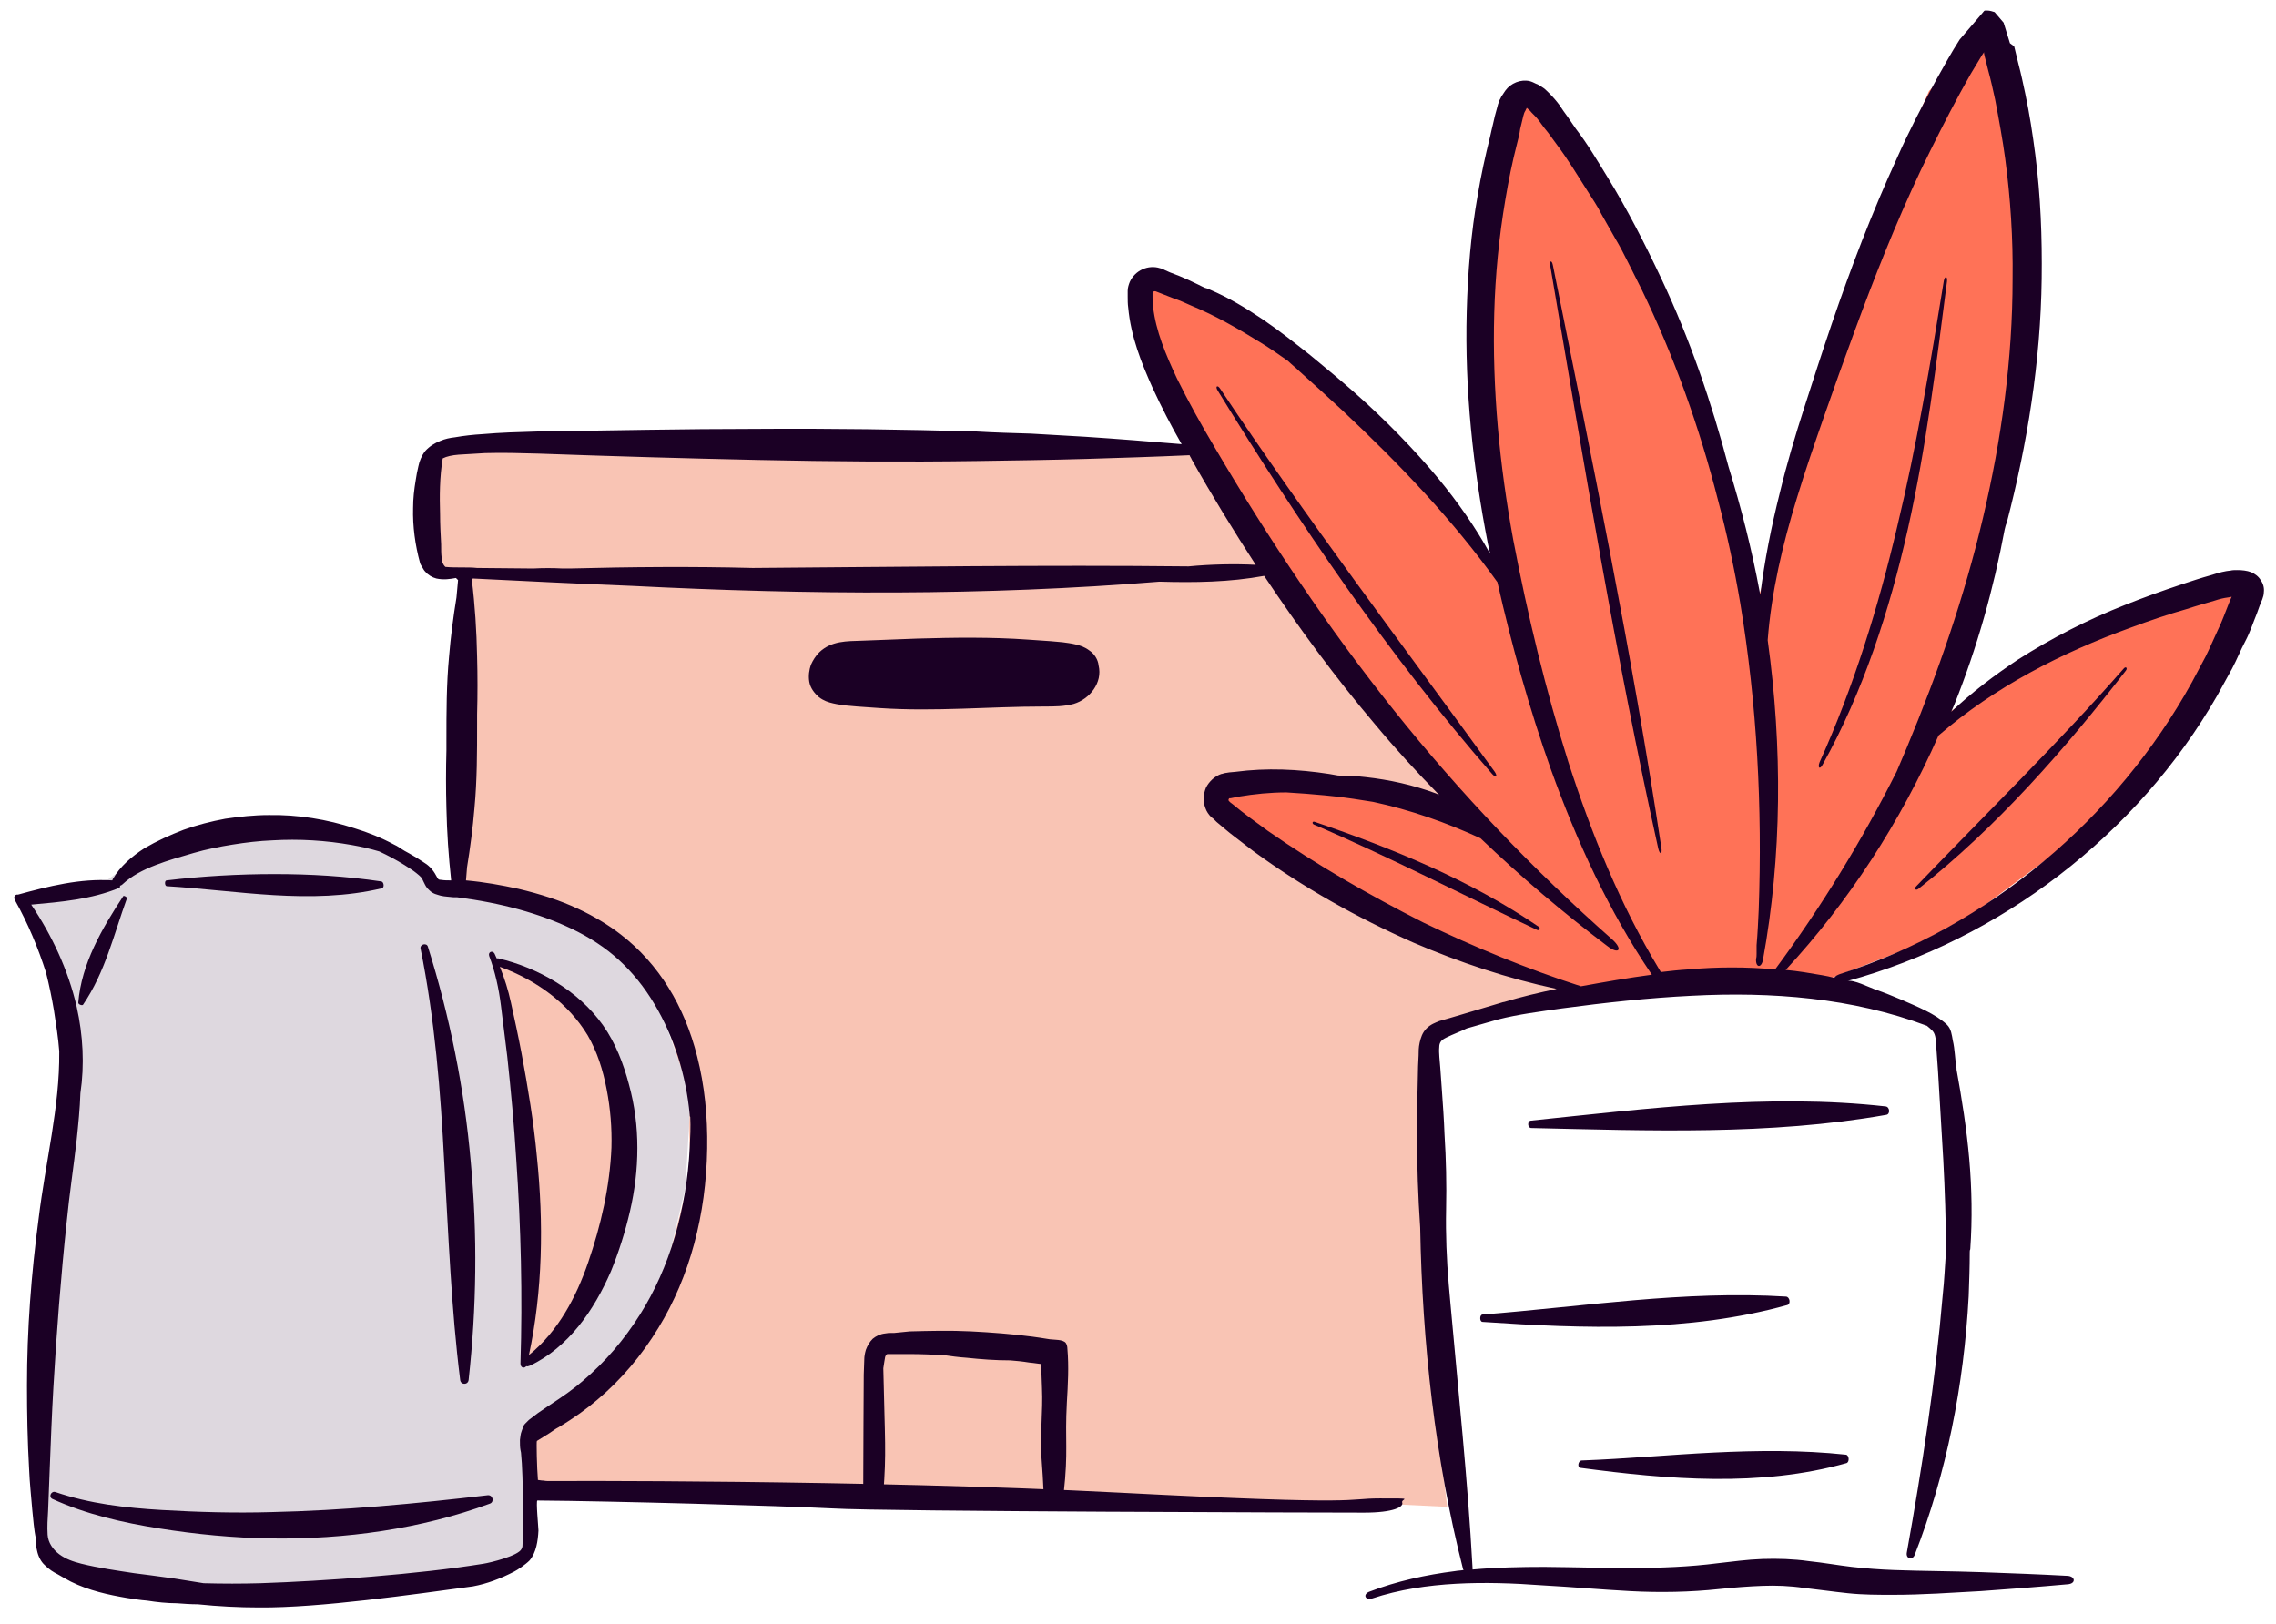 <svg width="524" height="374" viewBox="0 0 524 374" fill="none" xmlns="http://www.w3.org/2000/svg">
<path d="M99.978 102.871L155.02 101.173L274.117 102.629L289.339 126.284L336.709 189.002L321.974 184.028L298.472 179.054L278.501 180.874L279.109 186.454L299.446 200.769L328.429 215.326L360.456 227.942L349.861 230.611L328.55 237.041L326.967 242.014L328.185 302.669L333.178 346.948L312.963 345.977L201.417 347.554L184.612 342.823L148.81 344.522L115.808 341.853L119.34 338.699L120.923 329.115L138.215 316.742L152.95 293.571L159.039 269.916L158.186 250.87L152.706 232.916L142.599 219.572L128.23 209.867L103.875 203.438L105.579 160.979L106.188 131.864L99.125 131.137L97.177 126.284L97.299 111.12L99.734 103.478" fill="#F9C4B4"/>
<path d="M114.225 221.634L120.923 224.06L127.012 227.821L134.927 235.585L140.894 245.411L143.452 267.611L139.555 284.716L136.389 297.332L125.185 311.646L120.801 313.224L122.263 298.302L121.045 262.637L118.488 241.772L114.469 223.818" fill="#F9C4B4"/>
<path d="M360.455 227.942L336.709 218.601L304.804 205.015L277.526 184.392L280.327 180.025L299.568 178.812L324.775 182.087L337.075 186.454L319.539 167.772L300.664 142.661L278.257 107.966L263.766 79.701L261.939 64.901L265.592 63.688L283.737 71.695L307.848 89.648L330.864 113.304L344.99 132.835L340.484 91.104L340.363 56.652L347.06 22.564L352.905 20.987L363.135 34.574L377.626 63.081L391.143 91.711L398.449 122.16L402.955 143.753L406.121 133.441L414.767 97.776L427.554 58.714L444.115 20.987L457.998 5.823L460.92 21.593L465.548 56.045L463.599 84.796L456.902 126.769L442.532 167.044L448.377 164.376L464.208 152.73L487.711 140.235L515.354 133.805L503.298 164.497L480.404 191.064L454.344 210.352L440.584 217.874L428.406 222.605L420.125 225.759L360.455 227.942Z" fill="#FF7257"/>
<path d="M150.027 226.85L136.997 214.598L122.019 206.956L99.125 203.801L90.844 196.159L72.822 189.851L52.972 191.185L29.104 199.434L24.233 202.952L3.775 206.228L6.211 211.201L12.665 227.821L14.978 247.958L7.063 309.948L8.524 317.833L7.794 349.738L9.133 357.744L18.145 362.112L42.621 366.236L74.04 366.479L98.76 363.81L121.776 357.744L121.045 347.797L120.436 337L120.68 329.115L142.477 311.404L152.828 294.42L157.821 273.434L159.039 252.083L150.027 226.85ZM136.754 293.814L125.185 311.768L120.801 313.345L122.263 296.119L120.923 262.758L115.687 228.791L114.347 221.634L128.473 228.306L139.555 240.195L144.548 266.64L136.754 293.814Z" fill="#DED8DF"/>
<path d="M363.865 337.971C383.958 340.64 405.269 342.459 425.118 336.879C425.849 336.636 425.727 335.059 424.997 334.938C414.767 333.846 404.66 333.968 394.553 334.453C384.445 334.938 374.216 335.909 364.109 336.272C363.256 336.394 363.135 337.971 363.865 337.971Z" fill="#1B0025"/>
<path d="M411.479 300.486C412.332 300.243 412.088 298.666 411.236 298.545C387.855 297.089 364.474 300.85 341.337 302.669C340.606 302.669 340.606 304.368 341.337 304.368C364.596 305.945 388.829 306.794 411.479 300.486Z" fill="#1B0025"/>
<path d="M434.13 254.752C407.096 251.719 379.331 255.237 352.418 258.027C351.566 258.149 351.688 259.726 352.54 259.726C379.574 260.332 407.461 261.424 434.251 256.693C435.226 256.572 435.104 254.873 434.13 254.752Z" fill="#1B0025"/>
<path d="M250.858 149.818C249.762 148.969 248.666 148.605 247.57 148.363C246.595 148.12 245.499 147.999 244.647 147.877L241.968 147.635C240.263 147.513 238.436 147.392 236.732 147.271C228.207 146.664 219.683 146.786 211.281 147.028C207.018 147.15 202.756 147.392 198.494 147.513C194.963 147.635 191.431 147.513 188.63 150.182C187.778 151.031 187.169 152.002 186.682 153.094C186.317 154.186 186.073 155.52 186.317 156.976C186.56 158.431 187.534 159.644 188.509 160.494C189.604 161.343 190.7 161.707 191.796 161.949C192.771 162.192 193.867 162.313 194.719 162.435L197.398 162.677C199.103 162.799 200.93 162.92 202.634 163.041C215.299 163.89 227.72 162.677 240.385 162.677C242.699 162.677 245.012 162.677 247.204 162.071C250.858 160.979 253.902 157.218 252.928 153.215C252.806 151.881 251.954 150.546 250.858 149.818Z" fill="#1B0025"/>
<path d="M280.936 89.527C280.327 88.557 279.718 88.921 280.327 89.891C299.081 120.461 319.904 151.153 343.529 178.205C344.381 179.175 344.868 178.812 344.138 177.72C323.192 148.848 300.786 119.369 280.936 89.527Z" fill="#1B0025"/>
<path d="M354.245 213.385C338.658 202.71 320.513 195.31 302.734 189.244C302.125 189.002 302.003 189.608 302.49 189.851C319.782 197.251 336.831 206.106 353.88 214.113C354.489 214.355 354.732 213.749 354.245 213.385Z" fill="#1B0025"/>
<path d="M357.533 61.141C357.289 59.806 356.68 59.927 356.924 61.262C364.474 105.661 372.024 151.395 381.766 195.31C382.132 196.887 382.74 196.766 382.497 195.188C375.799 150.789 366.423 105.297 357.533 61.141Z" fill="#1B0025"/>
<path d="M419.638 176.021C428.893 159.402 434.982 140.72 439.244 121.796C443.506 102.871 445.82 83.583 448.256 64.78C448.377 63.567 447.769 63.445 447.525 64.658C444.481 83.462 441.314 102.507 436.809 121.189C432.425 139.871 426.701 158.31 418.908 175.536C418.421 176.871 419.03 177.235 419.638 176.021Z" fill="#1B0025"/>
<path d="M488.929 153.943C473.828 171.169 457.023 187.546 441.193 204.044C440.584 204.651 441.071 205.136 441.68 204.651C459.703 190.457 475.412 172.503 489.416 154.428C489.903 153.822 489.416 153.336 488.929 153.943Z" fill="#1B0025"/>
<path d="M105.945 317.712C106.066 318.925 107.771 318.925 107.893 317.712C109.72 301.214 109.963 284.352 108.38 267.489C106.919 250.627 103.509 233.886 98.516 217.995C98.273 217.024 96.69 217.388 96.811 218.359C100.099 234.614 101.439 251.234 102.291 267.853C103.266 284.473 103.875 301.214 105.945 317.712Z" fill="#1B0025"/>
<path d="M38.359 204.044C46.518 204.529 54.799 205.621 63.08 206.106C71.36 206.592 79.763 206.47 87.922 204.529C88.531 204.408 88.409 203.074 87.8 202.952C79.641 201.739 71.482 201.254 63.202 201.254C54.921 201.254 46.518 201.739 38.359 202.71C37.872 202.71 37.872 203.923 38.359 204.044Z" fill="#1B0025"/>
<path d="M19.119 231.339C24.233 223.818 26.182 215.205 29.226 206.834C29.348 206.592 28.495 206.106 28.374 206.349C23.503 213.749 18.753 221.877 18.023 230.854C18.023 231.339 18.997 231.582 19.119 231.339Z" fill="#1B0025"/>
<path d="M112.764 346.22C113.86 345.856 113.495 344.158 112.277 344.279C95.716 346.22 79.154 347.797 62.349 348.161C53.947 348.404 45.544 348.161 37.263 347.676C28.861 347.19 20.58 346.22 12.786 343.551C11.812 343.187 11.082 344.643 12.056 345.128C19.728 348.646 28.252 350.587 36.654 351.922C45.057 353.256 53.703 354.105 62.349 354.226C79.519 354.469 96.933 352.043 112.764 346.22Z" fill="#1B0025"/>
<path d="M115.321 231.46C115.809 235.342 116.296 239.224 116.783 243.227C117.635 251.113 118.366 258.998 118.853 266.883C119.949 282.653 120.314 298.302 119.827 313.951C119.827 314.922 120.68 315.164 121.167 314.558C121.41 314.679 121.654 314.558 122.019 314.437C126.403 312.374 130.178 309.099 133.222 305.338C136.267 301.578 138.702 297.211 140.651 292.722C142.477 288.234 143.939 283.624 145.035 278.893C146.131 274.162 146.739 269.309 146.739 264.335C146.739 259.362 146.131 254.509 144.791 249.657C143.573 245.047 141.747 240.195 138.824 236.07C135.901 231.946 132.126 228.67 127.986 226.123C123.846 223.575 119.34 221.755 114.713 220.664C114.591 220.664 114.469 220.664 114.347 220.664C114.225 220.3 113.982 219.936 113.86 219.572C113.373 218.723 112.277 219.208 112.642 220.178C113.982 223.696 114.834 227.578 115.321 231.46ZM135.293 238.375C137.485 242.136 138.824 246.381 139.677 250.87C140.529 255.237 140.894 259.726 140.772 264.214C140.407 273.191 138.337 282.168 135.414 290.66C132.614 298.788 128.473 306.551 121.776 312.01C124.942 297.211 125.185 281.561 123.602 266.276C122.871 258.27 121.532 250.385 120.071 242.5C119.34 238.618 118.488 234.736 117.635 230.854C117.026 228.064 116.174 225.273 115.078 222.605C123.48 225.637 130.909 231.096 135.293 238.375Z" fill="#1B0025"/>
<path d="M191.553 347.312C203.365 348.04 307.24 348.282 314.059 348.282C320.878 348.282 323.192 346.948 322.827 345.977C322.462 345.007 326.237 345.007 317.712 345.007C309.188 345.007 316.007 346.705 257.555 343.672C199.103 340.64 126.038 341.004 126.038 341.004C125.551 341.004 125.185 340.882 124.698 340.882L123.846 340.761C123.602 337.971 123.48 331.905 123.602 331.784L126.525 329.964C127.255 329.479 127.864 328.994 128.595 328.63C132.248 326.446 135.049 324.384 137.485 322.322C142.964 317.712 147.714 312.132 151.61 305.702C158.795 293.935 162.57 279.742 162.814 264.457C162.936 256.935 162.205 249.899 160.5 243.227C157.577 231.582 151.61 221.877 142.964 215.205C140.164 213.021 136.754 210.959 133.101 209.26C128.96 207.319 124.455 205.864 119.34 204.651C115.443 203.801 111.425 203.074 107.284 202.71L107.528 199.677C108.258 195.188 108.867 190.579 109.233 186.09C109.841 179.661 109.841 173.231 109.841 166.68C109.841 165.953 109.841 165.225 109.841 164.497C109.963 160.008 109.963 155.52 109.841 151.153C109.72 145.209 109.354 139.386 108.624 133.441C108.746 133.32 108.746 133.32 108.867 133.199C121.045 133.805 133.222 134.412 145.522 134.897C185.951 136.959 226.868 137.202 266.932 133.927C274.969 134.169 283.128 134.048 291.043 132.592C298.959 144.481 307.361 155.884 316.494 166.68C321.244 172.382 326.237 177.841 331.351 183.057C331.108 182.936 330.864 182.815 330.62 182.693C325.384 180.753 319.904 179.539 314.424 178.933C312.354 178.69 310.162 178.569 308.092 178.569C307.361 178.448 306.752 178.326 306.022 178.205C298.959 177.113 291.652 176.749 284.346 177.72L283.006 177.841L282.276 177.962C282.154 177.962 282.032 177.962 281.788 178.084C281.545 178.084 281.423 178.205 281.18 178.205C279.718 178.69 278.379 179.903 277.648 181.359C277.039 182.815 276.917 184.513 277.526 186.09C277.77 186.818 278.257 187.546 278.866 188.152L279.353 188.516L279.597 188.759L280.084 189.244C281.423 190.336 282.763 191.549 284.224 192.641L288.486 195.916C299.933 204.287 312.476 211.323 325.384 217.024C336.1 221.634 347.06 225.273 358.385 227.7C354.367 228.549 350.226 229.519 346.208 230.732H346.086C342.798 231.703 339.632 232.673 336.344 233.644C334.639 234.129 333.178 234.614 331.351 235.1C330.499 235.464 329.403 235.827 328.429 236.798C327.454 237.768 327.089 238.982 326.845 240.073C326.602 241.165 326.602 242.136 326.602 242.985L326.48 245.532L326.358 251.113C326.237 254.509 326.237 257.906 326.237 261.303C326.237 268.46 326.48 275.496 326.967 282.653C327.454 309.22 330.377 335.909 336.831 361.262C336.831 361.384 336.953 361.384 336.953 361.505C336.344 361.626 335.613 361.626 335.004 361.748C328.307 362.597 321.609 364.053 315.277 366.479C313.694 367.085 314.303 368.541 315.886 368.056C322.096 365.993 328.672 365.023 335.248 364.659C341.824 364.295 348.521 364.538 355.097 365.023C361.795 365.387 368.493 365.994 375.312 366.357C382.132 366.721 389.073 366.6 395.892 365.872C399.302 365.508 402.59 365.266 405.756 365.144C408.922 365.023 412.088 365.144 415.376 365.63C418.664 365.993 421.952 366.479 425.484 366.843C428.893 367.207 432.425 367.207 435.834 367.207C442.654 367.207 449.352 366.721 456.049 366.357C462.747 365.872 469.323 365.387 476.02 364.78C477.969 364.659 477.847 362.961 476.02 362.839C469.445 362.476 462.747 362.233 456.049 361.99C449.352 361.748 442.654 361.748 436.078 361.505C432.79 361.384 429.502 361.141 426.336 360.777C423.17 360.413 419.882 359.807 416.35 359.443C412.941 358.957 409.287 358.836 405.756 358.958C402.224 359.079 398.815 359.564 395.527 359.928C382.375 361.626 369.102 360.898 355.584 360.777C350.105 360.777 344.503 360.898 339.023 361.384C339.023 361.262 339.023 361.141 339.023 361.02C337.927 340.761 335.735 320.381 333.908 299.879C333.787 298.545 333.665 297.089 333.543 295.755C333.056 290.053 332.812 284.23 332.934 278.407C333.056 272.706 332.934 266.883 332.569 261.181C332.447 257.785 332.204 254.388 331.96 250.991L331.595 245.896C331.473 244.198 331.229 242.378 331.351 241.165C331.351 240.559 331.473 240.195 331.716 239.831C331.96 239.467 332.325 239.224 333.056 238.86C334.517 238.132 336.222 237.526 337.683 236.798C340.119 236.07 342.433 235.464 344.868 234.736C349.617 233.523 354.61 232.916 359.603 232.188C369.589 230.854 379.574 229.762 389.438 229.277C407.948 228.306 426.458 229.762 443.628 236.191C444.115 236.555 444.602 237.041 444.968 237.404C445.698 238.254 445.698 239.709 445.82 241.529L446.185 246.624C446.551 253.417 447.038 260.332 447.403 267.126C447.768 274.162 448.012 281.076 448.012 287.991C448.012 288.112 448.012 288.112 448.012 288.234C447.768 291.509 447.647 294.784 447.281 298.06C445.577 318.076 442.532 337.85 439.001 357.502C438.757 358.958 440.34 359.321 440.827 357.987C448.134 339.305 452.152 318.925 453.248 298.424C453.37 295.027 453.492 291.752 453.492 288.355C453.492 288.112 453.492 287.87 453.614 287.627C454.101 280.712 453.979 273.676 453.37 266.762C452.761 259.847 451.665 252.932 450.448 246.26V246.018C450.082 243.834 450.082 241.65 449.595 239.588C449.352 238.254 449.23 236.919 448.256 235.949C445.577 233.401 441.193 231.703 437.905 230.247C435.834 229.398 433.886 228.549 431.694 227.821C430.355 227.336 426.701 225.516 425.362 225.88C460.311 216.296 491.973 192.398 510.483 160.13L513.893 153.943C514.989 151.881 515.841 149.697 516.937 147.635C518.033 145.572 518.764 143.268 519.616 141.205L520.225 139.507C520.59 138.536 521.199 137.445 521.199 136.353C521.321 135.382 521.077 134.412 520.468 133.563C519.981 132.714 519.129 132.107 518.277 131.743C517.302 131.379 516.206 131.258 515.11 131.258C514.623 131.258 513.893 131.258 513.527 131.379C513.162 131.379 512.797 131.5 512.553 131.5C511.214 131.743 509.996 132.107 508.9 132.471C506.708 133.078 504.516 133.805 502.324 134.533C497.94 135.989 493.556 137.566 489.294 139.264C480.648 142.661 472.367 146.907 464.574 151.881C459.094 155.52 453.857 159.523 449.23 163.89C449.473 163.284 449.717 162.799 449.96 162.192C455.197 149.09 458.972 135.625 461.529 121.917C461.651 121.432 461.773 120.825 462.016 120.34C466.765 102.143 469.81 83.219 470.053 64.173C470.175 54.711 469.81 45.127 468.592 35.665C467.983 30.934 467.253 26.203 466.278 21.593C465.791 19.288 465.304 16.983 464.695 14.679L463.843 11.161L463.721 10.675L462.747 9.947L462.26 8.37L461.286 5.216L459.215 2.79C458.85 2.669 458.119 2.426 457.511 2.426C457.389 2.426 457.267 2.426 457.145 2.426C457.023 2.426 456.902 2.426 456.78 2.548L456.171 3.275L451.178 9.098C449.23 12.131 447.647 15.043 445.942 18.075C442.654 24.141 439.488 30.206 436.687 36.514C430.963 49.009 426.092 61.747 421.709 74.606C419.517 81.035 417.446 87.465 415.376 93.894C413.306 100.324 411.358 106.874 409.775 113.425C407.826 121.189 406.243 129.074 405.269 136.959C405.269 136.717 405.147 136.596 405.147 136.353C403.32 126.527 400.885 116.943 397.962 107.481C394.065 92.681 389.073 78.124 382.497 64.173C378.722 56.167 374.703 48.282 370.076 40.76C367.762 37 365.57 33.239 362.769 29.6L360.943 26.931C360.334 26.082 359.603 25.111 358.994 24.141C358.263 23.17 357.533 22.321 356.559 21.351C356.072 20.865 355.584 20.38 354.976 20.016C354.732 19.895 354.123 19.41 353.636 19.288C353.149 19.046 352.662 18.803 352.175 18.682C350.105 18.197 347.791 19.167 346.573 20.865C346.451 21.108 346.208 21.351 346.086 21.593C345.964 21.836 345.842 21.957 345.721 22.078C345.599 22.442 345.355 22.806 345.234 23.049C344.99 23.655 344.746 24.383 344.625 24.99C344.259 26.203 344.016 27.295 343.772 28.387C343.529 29.478 343.285 30.328 343.042 31.541C341.946 35.908 340.971 40.396 340.241 44.764C338.658 53.619 337.927 62.718 337.683 71.695C337.196 89.77 339.145 107.724 342.554 125.192C342.676 125.92 342.92 126.648 343.042 127.376C343.042 127.376 343.042 127.376 342.92 127.255C339.632 121.31 335.613 115.609 331.229 110.271C325.384 103.235 318.93 96.684 312.111 90.619C308.701 87.586 305.169 84.675 301.638 81.763C298.106 78.973 294.453 76.062 290.678 73.514C286.903 70.967 282.884 68.54 278.622 66.721C278.135 66.478 277.77 66.357 277.283 66.236C276.796 65.993 276.309 65.75 275.822 65.508C274.36 64.78 273.021 64.173 271.559 63.567L269.367 62.718L268.271 62.232L267.784 61.99C267.663 61.868 267.419 61.868 267.054 61.747C264.375 60.898 261.33 62.232 260.112 64.901C259.869 65.508 259.625 66.236 259.625 66.963V68.298C259.625 69.147 259.625 69.996 259.747 70.845C260.356 77.517 262.792 83.583 265.349 89.284C267.419 93.773 269.611 98.019 272.046 102.265C264.74 101.658 257.312 101.052 249.883 100.566C245.743 100.324 241.481 100.081 237.34 99.838C233.2 99.717 228.938 99.596 224.798 99.353C207.993 98.868 191.188 98.625 174.261 98.747C157.334 98.747 140.529 99.111 123.724 99.353C119.462 99.475 115.2 99.596 111.059 99.96C108.989 100.081 106.797 100.324 104.727 100.688C103.631 100.809 102.413 101.052 101.317 101.537C100.099 102.022 98.882 102.75 97.907 103.842C97.055 104.934 96.568 106.147 96.324 107.36C96.081 108.452 95.837 109.543 95.716 110.514C95.35 112.697 95.107 114.76 95.107 116.943C94.985 121.189 95.594 125.556 96.69 129.56C96.811 130.045 97.055 130.287 97.177 130.53C97.42 130.894 97.542 131.258 97.907 131.622C98.516 132.35 99.491 132.956 100.465 133.199C102.17 133.563 103.631 133.32 104.97 133.078C105.214 133.32 105.214 133.32 105.458 133.563L105.092 137.566C104.362 142.054 103.753 146.664 103.387 151.153C102.779 157.582 102.779 164.012 102.779 170.562C102.779 171.29 102.779 172.018 102.779 172.746C102.657 177.235 102.657 181.723 102.779 186.09C102.9 191.67 103.266 197.129 103.874 202.71C103.022 202.71 102.291 202.71 101.561 202.588C101.195 202.588 100.952 202.467 100.952 202.467C100.83 202.346 100.465 201.739 100.343 201.497C100.099 201.011 99.612 200.283 99.004 199.677C98.516 199.192 98.029 198.828 97.42 198.464C96.324 197.736 95.35 197.129 94.254 196.523C93.889 196.28 93.524 196.159 93.158 195.916C92.306 195.431 91.575 194.825 90.723 194.461C87.8 192.884 84.756 191.67 81.59 190.7C75.257 188.638 68.56 187.546 61.862 187.667C58.574 187.667 55.164 188.031 51.876 188.516C48.588 189.123 45.3 189.972 42.256 191.064C39.09 192.277 36.167 193.611 33.245 195.31C30.444 197.129 27.643 199.434 25.938 202.467C25.938 202.588 25.938 202.588 25.816 202.71C18.51 202.224 11.203 204.044 4.14 205.985C3.531 205.864 2.923 206.47 3.531 207.441C6.454 212.657 8.768 218.237 10.595 223.939C11.325 226.85 11.934 229.762 12.421 232.673C12.908 235.827 13.395 238.86 13.639 242.014C13.639 242.136 13.639 242.136 13.639 242.257C13.761 254.873 10.473 267.489 8.89 280.591C7.185 293.329 6.211 306.187 6.211 319.046C6.211 325.476 6.332 331.784 6.698 338.213C6.819 341.367 7.185 344.643 7.428 347.676C7.672 349.859 7.794 352.164 8.281 354.348C8.281 355.197 8.281 356.167 8.524 357.017C8.768 358.23 9.377 359.564 10.351 360.413C11.325 361.384 12.299 361.99 13.274 362.475C14.248 363.082 15.222 363.567 16.318 364.174C20.458 366.236 24.964 367.207 29.226 367.934C30.809 368.177 32.27 368.42 33.854 368.541C36.167 368.905 38.481 369.148 40.673 369.148C42.256 369.269 43.961 369.39 45.544 369.39C50.293 369.875 54.921 370.118 59.67 370.118C73.674 370.239 95.35 367.085 108.867 365.266C112.155 364.659 115.321 363.446 118.366 361.869C119.096 361.505 120.923 360.292 121.897 359.321C123.48 357.502 123.846 354.712 123.967 352.407C123.967 351.8 123.359 345.492 123.724 345.492C140.651 345.613 179.619 346.705 191.553 347.312ZM244.891 343.794C245.987 333.968 245.134 332.027 245.621 322.928C245.865 318.804 246.108 314.679 245.743 310.555C245.743 310.069 245.621 309.584 245.378 309.22C244.769 308.371 242.577 308.492 241.724 308.371L239.411 308.007L237.706 307.765C233.078 307.158 228.329 306.794 223.58 306.551C218.831 306.309 214.081 306.43 209.454 306.551L205.801 306.915H204.948C204.705 306.915 204.339 306.915 203.73 307.037C202.634 307.158 201.66 307.643 200.93 308.25C200.199 308.978 199.712 309.827 199.346 310.797C199.103 311.646 198.981 312.374 198.981 312.981L198.859 316.499C198.859 317.833 198.738 336.151 198.738 343.187C198.738 343.187 198.738 346.341 200.321 345.977C201.904 345.613 203 345.735 203.365 343.794C204.096 334.453 203.73 331.784 203.365 315.043L203.609 313.466C203.73 312.981 203.73 312.496 203.852 312.253C203.974 312.132 203.974 312.01 204.096 311.889C204.218 311.768 204.339 311.768 204.461 311.768C204.461 311.768 204.705 311.768 205.07 311.768H205.922H209.332C212.011 311.768 214.568 311.889 217.247 312.01C218.952 312.253 220.657 312.496 222.484 312.617C225.894 312.981 229.181 313.224 232.591 313.224C234.053 313.345 235.392 313.466 236.853 313.709L239.776 314.073C239.776 314.073 239.776 314.073 239.776 314.194V314.558V316.256L239.898 319.653C240.141 324.991 239.411 330.328 239.776 335.545C240.02 338.82 240.141 340.882 240.263 343.551C240.263 343.551 240.75 346.463 242.09 346.22C243.673 346.463 244.525 345.735 244.891 343.794ZM59.913 364.538C55.651 364.659 51.267 364.659 46.884 364.538C44.57 364.174 42.378 363.81 40.064 363.446C38.237 363.203 36.411 362.961 34.706 362.718C33.488 362.597 32.149 362.354 30.931 362.233C26.912 361.626 22.65 361.02 18.753 360.049C16.805 359.564 15.1 358.958 13.639 357.866C12.178 356.774 11.082 355.197 10.96 353.377C10.838 351.558 10.96 349.617 11.082 347.676C11.203 344.522 11.325 341.367 11.447 338.213C11.69 331.905 11.934 325.597 12.299 319.289C13.03 306.673 14.004 294.056 15.344 281.44C15.953 275.132 16.927 268.824 17.657 262.394C18.023 258.876 18.388 255.358 18.51 251.719C19.484 245.168 19.119 238.375 17.657 231.824C15.709 223.332 11.934 215.326 7.185 208.29C14.004 207.683 21.067 207.077 27.521 204.408C27.643 204.287 27.643 204.044 27.643 203.923C27.765 203.923 28.008 203.801 28.13 203.68C30.322 201.618 33.001 200.283 35.802 199.192C38.603 198.1 41.647 197.251 44.57 196.402C47.492 195.552 50.537 194.946 53.581 194.461C56.626 193.975 59.67 193.611 62.714 193.49C68.803 193.126 75.014 193.49 81.103 194.582C83.173 194.946 85.243 195.431 87.313 196.038C89.383 197.008 91.21 197.979 93.158 199.192C94.254 199.92 95.107 200.405 95.837 201.011C96.324 201.375 96.69 201.739 96.933 201.982C97.177 202.224 97.299 202.588 97.542 203.074L97.664 203.316C97.907 203.801 98.151 204.408 98.882 205.015C99.734 205.864 100.708 205.985 101.439 206.228C102.413 206.47 103.509 206.47 104.362 206.592C104.605 206.592 104.97 206.592 105.214 206.592C115.565 207.926 124.211 210.352 131.396 213.749C135.78 215.811 139.433 218.237 142.477 221.028C145.522 223.818 148.323 227.214 150.758 231.339C155.142 238.739 157.943 247.473 158.795 256.693C158.795 256.814 158.795 257.057 158.917 257.178C159.039 259.483 158.917 261.909 158.795 264.214C158.065 278.529 154.168 291.873 147.348 302.669C143.695 308.492 139.311 313.587 134.318 317.833C132.126 319.774 129.691 321.473 126.159 323.777C125.429 324.263 124.698 324.748 123.846 325.355L121.775 326.932C121.654 327.053 121.654 327.053 121.41 327.295L120.923 327.781C120.801 327.902 120.558 328.145 120.558 328.387C120.314 328.873 120.192 329.236 120.071 329.6C119.827 330.207 119.827 330.813 119.705 331.541C119.705 332.391 119.705 333.24 119.827 333.846L119.949 334.453C120.558 340.154 120.436 353.862 120.314 355.318C120.314 355.803 120.314 356.289 120.071 356.653C119.34 358.23 112.886 359.807 111.303 360.049C96.446 362.475 74.648 364.053 59.913 364.538ZM173.287 130.773C159.282 130.409 145.156 130.53 131.152 130.894C130.665 130.894 130.056 130.894 129.569 130.894C127.255 130.773 125.063 130.773 122.75 130.894C118.488 130.894 114.104 130.773 109.841 130.773C108.746 130.651 107.528 130.651 106.31 130.651C105.092 130.651 103.753 130.651 102.535 130.53C101.926 129.923 101.683 129.196 101.683 128.468C101.561 127.497 101.561 126.527 101.561 125.314C101.439 123.009 101.317 120.704 101.317 118.399C101.195 114.274 101.195 109.907 101.926 105.54C102.9 105.055 104.118 104.812 105.579 104.691C107.65 104.57 109.72 104.448 111.668 104.327C115.808 104.206 119.949 104.327 124.089 104.448C140.894 105.055 157.699 105.54 174.626 105.904C191.431 106.268 208.358 106.389 225.041 106.147C233.444 106.025 241.846 105.904 250.127 105.661C258.042 105.419 265.958 105.176 273.873 104.812C273.995 105.176 274.238 105.419 274.36 105.783C278.988 114.032 283.98 122.16 289.095 130.045C283.98 129.802 278.744 129.923 273.63 130.409C240.507 130.045 206.897 130.53 173.287 130.773ZM291.896 191.307L287.756 188.274C286.416 187.303 285.076 186.211 283.737 185.12L283.25 184.756L283.006 184.513L282.884 184.392C282.884 184.271 282.763 184.149 282.884 184.028C282.884 183.907 283.006 183.785 283.128 183.785H283.25C283.25 183.785 283.25 183.785 283.372 183.785L283.98 183.664L285.198 183.421C288.851 182.815 292.505 182.451 296.158 182.451C302.125 182.815 307.97 183.3 313.815 184.271C314.546 184.392 315.277 184.513 316.129 184.634C324.653 186.454 332.934 189.366 340.85 193.005C350.105 201.861 359.847 210.11 369.954 217.752C372.755 219.936 373.729 218.601 371.172 216.296C353.027 200.283 336.222 182.693 321 163.648C305.778 144.602 292.139 124.222 279.718 103.114C276.552 97.776 273.63 92.56 270.95 87.101C268.393 81.642 266.079 76.183 265.471 70.603C265.349 69.875 265.349 69.268 265.349 68.54V67.57C265.349 67.449 265.349 67.449 265.349 67.449C265.349 67.206 265.714 66.963 266.079 67.085L270.098 68.662C271.559 69.147 272.899 69.754 274.238 70.36C279.84 72.665 285.076 75.698 290.191 78.852C292.383 80.186 294.453 81.642 296.523 83.098C297.376 83.947 298.35 84.675 299.202 85.524C302.612 88.557 305.9 91.589 309.188 94.622C322.218 106.874 334.517 119.733 344.746 134.048C348.034 148.605 352.053 163.041 357.046 177.113C363.013 193.733 370.441 209.867 380.305 224.424C374.825 225.152 369.345 226.123 363.987 227.093C351.566 223.09 339.51 218.116 327.698 212.415C315.277 206.106 303.221 199.192 291.896 191.307ZM388.707 223.211C386.637 223.332 384.445 223.575 382.375 223.818C382.253 223.575 382.132 223.454 382.01 223.211C372.998 208.29 366.422 192.034 361.064 175.415C355.828 158.795 351.688 141.569 348.4 124.343C345.234 107.117 343.529 89.527 344.016 72.058C344.259 63.324 345.112 54.59 346.573 45.977C347.304 41.609 348.156 37.364 349.252 33.118C349.496 32.147 349.861 30.813 349.983 29.721C350.226 28.629 350.47 27.659 350.713 26.688C350.835 26.203 350.957 25.839 351.201 25.475C351.322 25.233 351.322 25.111 351.444 24.99C351.444 24.869 351.444 24.869 351.566 24.869C351.566 24.869 351.566 24.869 351.688 24.99C351.931 25.233 352.296 25.475 352.54 25.839C353.149 26.446 353.88 27.174 354.488 28.023C355.097 28.872 355.706 29.721 356.437 30.57L358.385 33.239C360.943 36.636 363.135 40.275 365.448 43.914L367.153 46.583C367.762 47.554 368.249 48.403 368.736 49.373L371.902 54.954C372.998 56.773 373.973 58.714 374.947 60.655L377.869 66.478C385.419 82.006 391.265 98.383 395.527 115.124C397.597 122.887 399.302 130.894 400.641 138.779C404.538 162.192 405.756 185.969 404.904 209.503C404.782 212.172 404.66 214.841 404.416 217.631C404.416 218.359 404.416 218.965 404.416 219.572C404.416 219.936 404.416 220.421 404.295 220.785C404.173 222.847 405.512 222.969 405.878 221.028C410.262 197.129 410.383 172.018 406.974 147.392C407.826 136.353 410.383 125.435 413.671 114.76C415.62 108.33 417.812 102.022 420.004 95.714C422.196 89.406 424.509 82.976 426.823 76.668C431.451 64.052 436.443 51.436 442.167 39.305C445.089 33.239 448.134 27.174 451.3 21.351C452.152 19.895 452.883 18.439 453.735 16.983L456.293 12.738L456.78 12.01V12.252L456.902 12.859L457.754 16.256C458.363 18.439 458.85 20.744 459.337 22.928C460.19 27.416 461.042 32.026 461.651 36.514C462.869 45.613 463.478 54.954 463.356 64.173C463.356 82.734 460.798 101.173 456.536 119.248C452.274 137.323 446.185 154.913 439.001 172.139C438.27 173.959 437.418 175.779 436.687 177.598C428.65 193.611 419.273 208.897 408.679 223.211C402.103 222.605 395.405 222.605 388.707 223.211ZM513.771 137.445L513.162 138.9C512.309 140.963 511.579 143.146 510.605 145.087C509.63 147.15 508.778 149.212 507.804 151.153L504.638 157.097C487.346 188.395 457.876 213.385 423.535 224.303C422.926 224.546 422.439 224.788 422.317 225.152C421.343 224.91 420.369 224.667 419.517 224.546C416.716 224.06 413.915 223.575 411.114 223.332C425.605 207.683 437.539 189.244 446.307 169.349C459.215 158.189 474.559 150.304 490.633 144.481C494.896 142.904 499.158 141.448 503.42 140.235C505.612 139.507 507.804 138.9 509.874 138.294C510.97 137.93 511.944 137.687 512.918 137.566C513.162 137.566 513.405 137.445 513.649 137.445C513.771 137.323 513.771 137.323 513.771 137.445Z" fill="#1B0025"/>
</svg>
